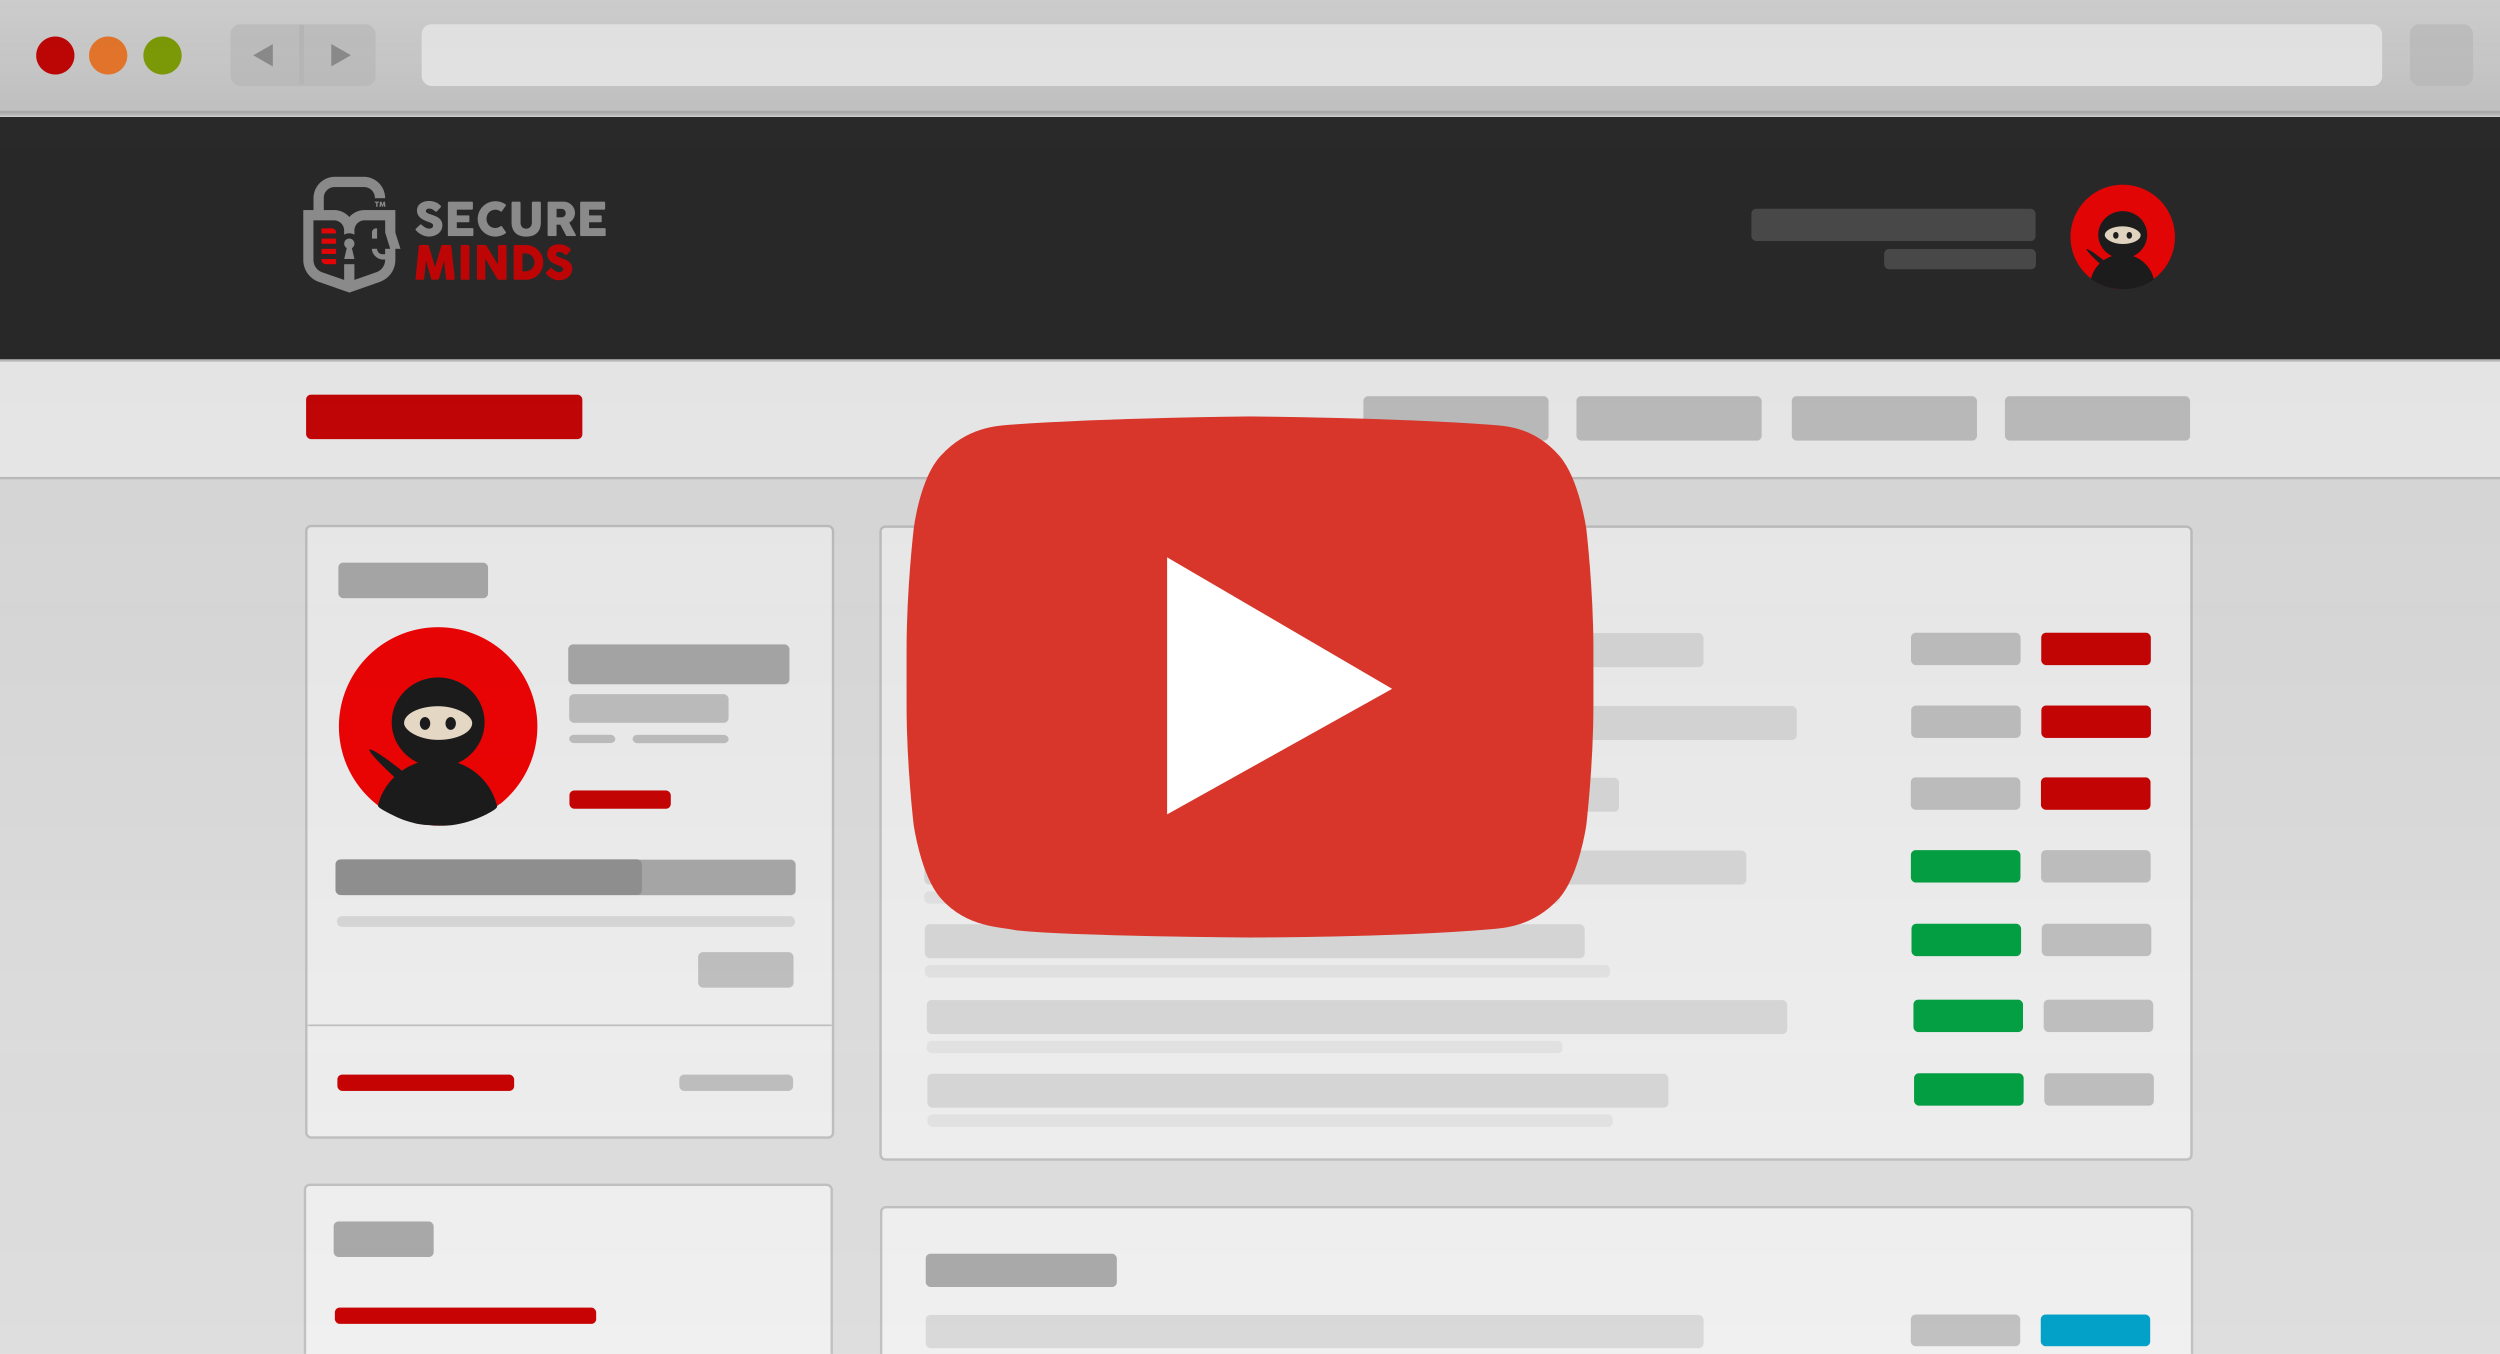<svg xmlns="http://www.w3.org/2000/svg" xmlns:xlink="http://www.w3.org/1999/xlink" width="517" height="280">
  <defs>
    <linearGradient id="b">
      <stop offset="0" stop-color="#282828"/>
      <stop offset="1" stop-color="#282828" stop-opacity=".45"/>
    </linearGradient>
    <linearGradient id="a">
      <stop offset="0" stop-color="#e6e6e6"/>
      <stop offset="1" stop-color="#999"/>
    </linearGradient>
    <linearGradient id="c" x1="83.09" x2="83.09" y1="769.13" y2="802.19" gradientUnits="userSpaceOnUse" xlink:href="#a"/>
    <linearGradient id="d" x1="276.32" x2="276.32" y1="-27.05" y2="308" gradientTransform="matrix(1 0 0 .922 0 8.95)" gradientUnits="userSpaceOnUse" xlink:href="#b"/>
  </defs>
  <path fill="#ececec" d="M-2.63-1.69h523.31v285.52H-2.63z"/>
  <g transform="translate(0 -772.36)">
    <path fill="url(#c)" stroke="gray" d="M-4.13 770.05h527.54v25.72H-4.13z" opacity=".3"/>
    <ellipse cx="22.37" cy="783.84" fill="#ff7f2a" rx="3.96" ry="3.93"/>
    <ellipse cx="11.44" cy="783.84" fill="#d40000" rx="3.96" ry="3.93"/>
    <ellipse cx="33.61" cy="783.84" fill="#8a0" rx="3.96" ry="3.93"/>
    <rect width="30.02" height="12.77" x="47.66" y="777.39" fill="#ccc" opacity=".6" rx="2" ry="2"/>
    <path fill="#e6e6e6" fill-rule="evenodd" stroke="#ccc" d="M62.37 777.51v12.34"/>
    <path fill="#999" d="M56.42 786.12l-2.03-1.16-2.03-1.17 2.03-1.16 2.03-1.16v2.32zM68.5 786.1l2.04-1.15 2.02-1.17-2.02-1.16-2.03-1.16v2.32z"/>
    <rect width="405.43" height="12.77" x="87.2" y="777.38" fill="#fff" rx="2" ry="2"/>
    <rect width="13.06" height="12.77" x="498.37" y="777.37" fill="#ccc" opacity=".6" rx="2" ry="2"/>
    <path fill="#282828" d="M-4.56 796.55h526.52v50.39H-4.56z"/>
    <g fill-rule="evenodd">
      <path fill="red" d="M67.35 827h2.16v-1.06H66.5v.2c0 .47.38.85.85.85zm2.16-3.18h-3v1.06h3v-1.06zm0-2.12h-3v1.06h3v-1.06zm-.85-2.11H66.5v1.05h3v-.2a.85.85 0 0 0-.84-.85"/>
      <path fill="#999" d="M62.72 824.75V815.8h2.11v-2.45a4.43 4.43 0 0 1 4.42-4.43h5.98a4.43 4.43 0 0 1 4.42 4.43h-2.13v-.1c0-1.2-1-2.2-2.2-2.2h-6.15c-1.22 0-2.21 1-2.21 2.2v2.55h2.1c1.27 0 2.4.56 3.18 1.44a4.22 4.22 0 0 1 3.17-1.44h6.35v4.67l1.06 3.34h-1.06v2.27c0 2.1-1.28 3.9-3.26 4.59l-6.26 2.2-6.27-2.2a4.81 4.81 0 0 1-3.25-4.6v-1.32zm14.2-4.32v1.27h1.06v-2.11h-.21a.85.85 0 0 0-.85.84zm.58-6.35v-.03H78.34l.01.03V814.28l-.03.01h-.25V815.11l-.03.01h-.22l-.02-.01-.01-.02v-.8h-.25-.02l-.01-.03v-.18zm1.08 0v-.02l.03-.01h.25c.02 0 .03 0 .04.02l.2.66.2-.66c0-.01.01-.02.03-.02h.27l.01.03a87.55 87.55 0 0 0 .1 1v.01c0 .02 0 .03-.03.03h-.2c-.02 0-.03-.01-.04-.03l-.06-.56-.16.56-.01.02H79h-.02v-.02l-.17-.56-.06.56c0 .02-.02.03-.04.03h-.2c-.02 0-.04-.01-.04-.03l.1-1.01zm-5.81 9.59a1.06 1.06 0 1 0-1.06 0l-.53 2.25h2.12l-.53-2.25zm6.88 2.36h-.44c-1.17 0-2.3-1.05-2.3-2.22h1.07c0 .58.48 1.12 1.06 1.12h.6v-1.12h1.06l-1.05-3.34v-2.55H75.4c-1.16 0-2.11.95-2.11 2.12v.85a2.13 2.13 0 0 0-2.12 0v-.85c0-1.17-.95-2.12-2.12-2.12h-4.23v8.16c0 1.2.71 2.2 1.84 2.6l4.51 1.57V827h2.12v3.25l4.5-1.58a2.7 2.7 0 0 0 1.85-2.6v-.04z"/>
      <path fill="#d40000" d="M86.6 823.24c.01-.06.04-.11.07-.15a.2.2 0 0 1 .16-.06h1.63c.11 0 .19.06.22.18l1.28 4.4 1.29-4.4c.04-.13.12-.18.24-.18h1.6c.06 0 .11.02.16.06.04.04.07.09.08.15.1 1.13.22 2.26.33 3.38.12 1.12.34 2.24.34 3.38v.02c0 .13-.07.2-.21.2h-1.33c-.14 0-.2-.08-.22-.22l-.41-3.74-1.06 3.76a.3.3 0 0 1-.07.11c-.04.05-.08.07-.11.07h-1.24c-.04 0-.08-.02-.12-.06a.26.26 0 0 1-.07-.12l-1.05-3.75-.41 3.73c-.02.14-.09.21-.23.21h-1.33c-.14 0-.22-.07-.2-.21l.67-6.76zm8.66 0c0-.06.01-.11.05-.15.03-.04.08-.06.15-.06h1.39c.05 0 .1.01.15.05.05.04.08.1.08.16V830c0 .14-.08.21-.23.21h-1.39c-.13 0-.2-.07-.2-.21v-6.76zm3.36 0c0-.06.01-.11.05-.15.03-.04.08-.06.15-.06h1.54c.05 0 .1 0 .14.03.05.02.09.06.12.11a516.83 516.83 0 0 0 2.36 3.92v-3.88c0-.06.04-.1.08-.14a.2.2 0 0 1 .13-.04h1.34c.07 0 .12.01.16.05a.2.2 0 0 1 .07.16v6.78c0 .07-.02.11-.06.14a.24.24 0 0 1-.15.05h-1.5a.15.15 0 0 1-.1-.04.51.51 0 0 1-.1-.12c-.43-.7-.83-1.41-1.24-2.1-.4-.7-.82-1.4-1.24-2.1V830c0 .07-.01.12-.04.16-.04.03-.1.05-.17.05h-1.34c-.07 0-.12-.02-.15-.06a.22.22 0 0 1-.05-.15v-6.76zm13.72 3.39a3.66 3.66 0 0 1-1.05 2.56 3.48 3.48 0 0 1-2.54 1.02h-2.31a.3.3 0 0 1-.15-.04c-.05-.02-.07-.08-.07-.16v-6.76c0-.07.02-.12.06-.16.03-.04.09-.06.16-.06h2.31a3.59 3.59 0 0 1 3.59 3.6zm-4.3-1.86v3.71h.4a3.02 3.02 0 0 0 .41-.02 1.85 1.85 0 0 0 1.2-.57 1.9 1.9 0 0 0 .48-1.27 1.85 1.85 0 0 0-1.15-1.72 1.9 1.9 0 0 0-.72-.13h-.62zm6.11 3.12l.2.18a2.67 2.67 0 0 0 .76.48c.16.06.33.1.5.1.16 0 .3-.02.4-.06.1-.04.2-.09.26-.15s.1-.13.13-.21a.81.81 0 0 0 .04-.26c0-.1-.04-.19-.11-.27a1.15 1.15 0 0 0-.27-.2c-.1-.07-.22-.12-.33-.16l-.3-.11c-.38-.14-.71-.28-1-.44a3.05 3.05 0 0 1-.7-.52 1.96 1.96 0 0 1-.38-2.22c.11-.25.28-.46.5-.63.22-.18.48-.31.79-.4a3.48 3.48 0 0 1 2.62.27 3.6 3.6 0 0 1 .73.58c.04.06.06.1.06.15 0 .04 0 .08-.03.12a.72.72 0 0 1-.1.12l-.71.79c-.05.05-.1.08-.16.08a.2.2 0 0 1-.12-.04 1.28 1.28 0 0 1-.12-.1l-.04-.04a2.89 2.89 0 0 0-.46-.32 1.64 1.64 0 0 0-.27-.12.98.98 0 0 0-.3-.04c-.1 0-.2 0-.3.02a.8.8 0 0 0-.23.09.46.46 0 0 0-.17.15.41.41 0 0 0-.06.23c0 .1.02.17.07.23.04.07.1.13.2.19l.32.16.46.16c.33.11.64.23.92.36.28.12.52.27.72.44.2.17.36.37.48.6.11.24.17.53.17.86a2.16 2.16 0 0 1-.8 1.7c-.24.21-.53.37-.86.48-.34.11-.7.17-1.08.17-.36 0-.71-.07-1.06-.2a4.03 4.03 0 0 1-1.29-.81l-.2-.22-.02-.02-.01-.02h-.01l-.01-.02c-.08-.08-.11-.14-.11-.19 0-.06.04-.12.1-.19l.82-.8a.23.23 0 0 1 .16-.07l.09.03.11.09"/>
      <path fill="#999" d="M87.23 818.88l.21.18a2.8 2.8 0 0 0 .77.48c.16.06.33.1.5.1.17 0 .3-.03.42-.06.1-.04.2-.09.26-.15a.52.52 0 0 0 .13-.21.78.78 0 0 0 .04-.25c0-.1-.03-.2-.1-.27a1.17 1.17 0 0 0-.29-.2c-.1-.07-.22-.12-.33-.16l-.31-.11a7.01 7.01 0 0 1-1-.43 3.1 3.1 0 0 1-.72-.52c-.2-.2-.34-.4-.43-.63a1.95 1.95 0 0 1 .03-1.57c.12-.24.3-.45.52-.62.22-.17.49-.3.8-.4a3.65 3.65 0 0 1 2.67.27 4.5 4.5 0 0 1 .56.4c.08.06.14.12.18.18.04.06.06.1.06.15 0 .04 0 .08-.03.11a.74.74 0 0 1-.1.12l-.72.78c-.06.06-.11.08-.17.08a.2.2 0 0 1-.12-.04 1.56 1.56 0 0 1-.12-.1l-.04-.03a3.81 3.81 0 0 0-.47-.32 1.68 1.68 0 0 0-.28-.12c-.1-.03-.2-.04-.3-.04-.1 0-.2 0-.3.02a.82.82 0 0 0-.24.09.47.47 0 0 0-.17.15.4.4 0 0 0-.06.22c0 .1.02.17.07.24.04.06.1.12.2.18.09.06.2.11.33.16l.46.16c.34.11.65.23.94.35.28.12.53.27.74.44.2.17.37.36.48.6.12.23.18.51.18.85a2.1 2.1 0 0 1-.81 1.68c-.25.2-.55.36-.89.47-.34.11-.7.17-1.09.17-.37 0-.73-.07-1.08-.2a4.11 4.11 0 0 1-1.31-.8l-.21-.22-.02-.02-.01-.02h-.01l-.01-.01c-.08-.08-.11-.15-.11-.2 0-.05.03-.11.1-.18l.83-.79c.07-.05.12-.07.17-.07.03 0 .06 0 .09.03l.11.08zm5.39-4.59c0-.07.01-.12.05-.16a.2.2 0 0 1 .16-.06h4.75c.07 0 .12.02.16.06.04.04.06.1.06.17v1.19c0 .05-.02.1-.06.15a.2.2 0 0 1-.17.08h-3.1v1.18h2.4c.06 0 .1.02.15.05.04.03.05.07.05.14v1.04a.2.2 0 0 1-.05.13c-.03.04-.08.06-.15.06h-2.4v1.22h3.22c.14 0 .21.07.21.22v1.2c0 .03-.01.06-.04.09 0 .09-.07.13-.2.13h-4.83a.22.22 0 0 1-.16-.05c-.04-.03-.05-.08-.05-.15v-6.69zm11.87.3c.06.03.1.07.12.12.03.05.02.11-.01.18l-.81 1.15c-.04.06-.07.09-.11.1-.04 0-.1-.01-.15-.05a1.82 1.82 0 0 0-2.4.2c-.17.16-.3.36-.38.6a2.01 2.01 0 0 0 0 1.46 1.76 1.76 0 0 0 2.27 1.05c.19-.06.36-.15.52-.27.06-.03.1-.05.14-.04.04 0 .08.04.12.09l.82 1.18c.03.07.04.13.01.17a.3.3 0 0 1-.12.12 3.8 3.8 0 0 1-2.06.64 3.63 3.63 0 0 1-3.53-2.68 3.63 3.63 0 0 1 .37-2.83 3.76 3.76 0 0 1 1.31-1.31 3.76 3.76 0 0 1 2.93-.34c.34.1.66.26.96.46zm3.16 3.76c0 .23.03.43.1.6a.98.98 0 0 0 .63.63 1.37 1.37 0 0 0 .89-.01c.14-.06.27-.14.37-.25.11-.11.2-.25.26-.41.06-.17.09-.35.09-.56v-4.07c0-.06.02-.1.06-.15.04-.04.1-.06.16-.06h1.4c.08 0 .13.02.17.07.05.04.07.09.07.14v4.04c0 .56-.09 1.03-.25 1.41a2.42 2.42 0 0 1-1.63 1.41 4.34 4.34 0 0 1-2.3 0c-.37-.1-.7-.27-.97-.5-.28-.24-.5-.55-.66-.93a3.49 3.49 0 0 1-.25-1.39v-4.04c0-.05.02-.1.05-.14a.17.17 0 0 1 .14-.07h1.44c.04 0 .1.02.15.06.05.04.08.1.08.15v4.07zm5.6-4.06c0-.07.01-.12.05-.16.03-.04.08-.06.15-.06h3.1a2.32 2.32 0 0 1 1.67.69 2.34 2.34 0 0 1 .69 1.64 2.15 2.15 0 0 1-.34 1.17 2.33 2.33 0 0 1-.85.82l1.24 2.32.08.16c.04.06.06.1.06.15 0 .05-.02.1-.05.12a.21.21 0 0 1-.14.04h-1.65a.24.24 0 0 1-.14-.05.22.22 0 0 1-.09-.13l-1.16-2.18h-.77v2.16c0 .13-.07.2-.22.2h-1.43a.22.22 0 0 1-.15-.05c-.04-.03-.06-.08-.06-.15v-6.69zm3.74 2.13a.97.97 0 0 0-.2-.55.87.87 0 0 0-.23-.2.77.77 0 0 0-.3-.1l-.25-.02-.25-.01h-.66v1.76h.88a2.24 2.24 0 0 0 .3-.02.79.79 0 0 0 .66-.56c.03-.1.05-.2.05-.3zm2.98-2.13c0-.07.02-.12.05-.16a.2.2 0 0 1 .16-.06h4.75c.07 0 .12.02.16.06.04.04.06.1.06.17v1.19c0 .05-.02.1-.06.15a.2.2 0 0 1-.17.08h-3.1v1.18h2.4c.06 0 .1.02.15.05.04.03.06.07.06.14v1.04a.2.2 0 0 1-.06.13c-.03.04-.08.06-.15.06h-2.4v1.22h3.22c.14 0 .21.07.21.22v1.2c0 .17-.05.22-.23.22h-4.84a.22.22 0 0 1-.16-.05c-.03-.03-.05-.08-.05-.15v-6.69z"/>
    </g>
  </g>
  <g transform="matrix(.03 0 0 .03 452.5 35.1)">
    <path fill="red" fill-rule="evenodd" d="M-450.74 103.28a360 360.22 0 0 0-360 360.22 360 360.22 0 0 0 154.52 295.63c.42-2.65.84-5.3 1.36-7.9a233.23 233.23 0 0 1 4.28-17.9 232.66 232.66 0 0 0-3.87 16.44c-.51 2.62-.93 5.26-1.36 7.91a360 360.22 0 0 0 205.48 64.6 360 360.22 0 0 0 224.8-79.03l.2.98A360 360.22 0 0 0-90.73 463.5a360 360.22 0 0 0-360-360.22z"/>
    <ellipse cx="-450.74" cy="448.3" fill="#1a1a1a" fill-rule="evenodd" rx="168.57" ry="162.86"/>
    <path fill="#1a1a1a" d="M-530.68 815.78c-12-2.68-32.68-8.73-45.94-13.44-24.54-8.7-75.78-34.8-87.29-44.45-6.24-5.24-6.26-5.55-1.1-22.22 18.13-58.51 63.63-108.34 122.01-133.61 35.35-15.3 60.36-19.85 100.03-18.18 76.03 3.2 141.37 41.76 181.42 107.09 10.86 17.7 24.78 53.79 24.52 63.55-.1 4.07-6.05 9.28-19.67 17.26-44.2 25.92-95.47 43.5-145.2 49.8-31.01 3.94-98.9.88-128.78-5.8z"/>
    <rect width="384.71" height="36.96" x="-173.64" y="851.85" fill="#1a1a1a" rx="610.2" ry="609.67" transform="matrix(.764 .646 -.652 .758 0 0)"/>
    <rect width="247.27" height="122.18" x="-574.38" y="389.91" fill="#fbecd6" rx="1515.33" ry="1507.15"/>
    <ellipse cx="-498.29" cy="452.46" fill="#1a1a1a" rx="18.91" ry="23.27"/>
    <ellipse cx="-405.2" cy="452.46" fill="#1a1a1a" rx="18.91" ry="23.27"/>
  </g>
  <rect width="58.77" height="6.68" x="362.19" y="43.17" fill="#4d4d4d" rx="1" ry="1"/>
  <rect width="31.38" height="4.21" x="389.65" y="51.48" fill="#4d4d4d" rx="1" ry="1"/>
  <rect width="533.86" height="24.33" x="-7.02" y="74.55" fill="#fff" stroke="#ccc" stroke-width=".5" rx="1" ry="1"/>
  <rect width="108.93" height="126.46" x="63.34" y="108.78" fill="#fff" stroke="#ccc" stroke-width=".5" rx="1" ry="1"/>
  <rect width="271.1" height="130.88" x="182.1" y="108.91" fill="#fff" stroke="#ccc" stroke-width=".5" rx="1" ry="1"/>
  <rect width="271.1" height="41.18" x="182.22" y="249.64" fill="#fff" stroke="#ccc" stroke-width=".5" rx="1" ry="1"/>
  <rect width="38.3" height="9.19" x="414.61" y="81.93" fill="#ccc" rx="1" ry="1"/>
  <rect width="38.3" height="9.19" x="370.54" y="81.93" fill="#ccc" rx="1" ry="1"/>
  <rect width="38.3" height="9.19" x="326.01" y="81.93" fill="#ccc" rx="1" ry="1"/>
  <rect width="38.3" height="9.19" x="281.95" y="81.93" fill="#ccc" rx="1" ry="1"/>
  <rect width="57.13" height="9.19" x="63.3" y="81.62" fill="#d40000" rx="1" ry="1"/>
  <g stroke-width="8.45" transform="matrix(.057 0 0 .057 116.3 123.82)">
    <path fill="red" fill-rule="evenodd" d="M-450.74 103.28a360 360.22 0 0 0-360 360.22 360 360.22 0 0 0 154.52 295.63c.42-2.65.84-5.3 1.36-7.9a233.23 233.23 0 0 1 4.28-17.9 232.66 232.66 0 0 0-3.87 16.44c-.51 2.62-.93 5.26-1.36 7.91a360 360.22 0 0 0 205.48 64.6 360 360.22 0 0 0 224.8-79.03l.2.98A360 360.22 0 0 0-90.73 463.5a360 360.22 0 0 0-360-360.22z"/>
    <ellipse cx="-450.74" cy="448.3" fill="#1a1a1a" fill-rule="evenodd" rx="168.57" ry="162.86"/>
    <path fill="#1a1a1a" d="M-530.68 815.78c-12-2.68-32.68-8.73-45.94-13.44-24.54-8.7-75.78-34.8-87.29-44.45-6.24-5.24-6.26-5.55-1.1-22.22 18.13-58.51 63.63-108.34 122.01-133.61 35.35-15.3 60.36-19.85 100.03-18.18 76.03 3.2 141.37 41.76 181.42 107.09 10.86 17.7 24.78 53.79 24.52 63.55-.1 4.07-6.05 9.28-19.67 17.26-44.2 25.92-95.47 43.5-145.2 49.8-31.01 3.94-98.9.88-128.78-5.8z"/>
    <rect width="384.71" height="36.96" x="-173.64" y="851.85" fill="#1a1a1a" rx="322.04" ry="321.76" transform="matrix(.764 .646 -.652 .758 0 0)"/>
    <rect width="247.27" height="122.18" x="-574.38" y="389.91" fill="#fbecd6" rx="803.12" ry="798.4"/>
    <ellipse cx="-498.29" cy="452.46" fill="#1a1a1a" rx="18.91" ry="23.27"/>
    <ellipse cx="-405.2" cy="452.46" fill="#1a1a1a" rx="18.91" ry="23.27"/>
  </g>
  <rect width="45.75" height="8.24" x="117.51" y="133.26" fill="#b3b3b3" rx="1" ry="1"/>
  <rect width="32.96" height="5.93" x="117.71" y="143.55" fill="#ccc" rx="1" ry="1"/>
  <rect width="20.96" height="3.78" x="117.76" y="163.47" fill="#d40000" rx="1" ry="1"/>
  <rect width="9.54" height="1.72" x="117.71" y="151.95" fill="#ccc" rx="1" ry="1"/>
  <rect width="19.86" height="1.72" x="130.82" y="151.97" fill="#ccc" rx="1" ry="1"/>
  <rect width="94.72" height="7.35" x="69.82" y="177.78" fill="#b3b3b3" rx="1" ry="1"/>
  <rect width="94.72" height="2.21" x="69.68" y="189.46" fill="#e6e6e6" rx="1" ry="1"/>
  <rect width="19.72" height="7.35" x="144.38" y="196.9" fill="#ccc" rx="1" ry="1"/>
  <rect width="108.94" height=".36" x="63.38" y="211.86" fill="#ccc" rx="1" ry="1"/>
  <rect width="36.56" height="3.37" x="69.77" y="222.23" fill="#d40000" rx="1" ry="1"/>
  <rect width="23.52" height="3.37" x="140.49" y="222.23" fill="#ccc" rx="1" ry="1"/>
  <rect width="161.12" height="7.03" x="191.16" y="130.93" fill="#e6e6e6" rx="1" ry="1"/>
  <rect width="132.59" height="2.56" x="191.16" y="139.37" fill="#f2f2f2" rx="1" ry="1"/>
  <rect width="22.66" height="6.7" x="422.13" y="130.85" fill="#d40000" rx="1" ry="1"/>
  <rect width="22.66" height="6.7" x="395.2" y="130.85" fill="#ccc" rx="1" ry="1"/>
  <rect width="63.3" height="7.03" x="191.16" y="118" fill="#b3b3b3" rx="1" ry="1"/>
  <rect width="180.39" height="7.03" x="191.18" y="145.99" fill="#e6e6e6" rx="1" ry="1"/>
  <rect width="82.2" height="2.56" x="191.18" y="154.43" fill="#f2f2f2" rx="1" ry="1"/>
  <rect width="22.66" height="6.7" x="422.15" y="145.9" fill="#d40000" rx="1" ry="1"/>
  <rect width="22.66" height="6.7" x="395.23" y="145.9" fill="#ccc" rx="1" ry="1"/>
  <rect width="143.71" height="7.03" x="191.1" y="160.84" fill="#e6e6e6" rx="1" ry="1"/>
  <rect width="107.77" height="2.56" x="191.1" y="169.28" fill="#f2f2f2" rx="1" ry="1"/>
  <rect width="22.66" height="6.7" x="422.07" y="160.76" fill="#d40000" rx="1" ry="1"/>
  <rect width="22.66" height="6.7" x="395.15" y="160.76" fill="#ccc" rx="1" ry="1"/>
  <rect width="170.02" height="7.03" x="191.13" y="175.89" fill="#e6e6e6" rx="1" ry="1"/>
  <rect width="131.48" height="2.56" x="191.13" y="184.34" fill="#f2f2f2" rx="1" ry="1"/>
  <rect width="22.66" height="6.7" x="422.1" y="175.81" fill="#ccc" rx="1" ry="1"/>
  <rect width="22.66" height="6.7" x="395.17" y="175.81" fill="#0a4" rx="1" ry="1"/>
  <rect width="160.86" height="6.88" x="191.44" y="271.93" fill="#e6e6e6" rx="1" ry="1"/>
  <rect width="107.59" height="2.51" x="191.44" y="280.19" fill="#f2f2f2" rx="1" ry="1"/>
  <rect width="22.63" height="6.55" x="422.03" y="271.85" fill="#00aad4" rx="1" ry="1"/>
  <rect width="22.63" height="6.55" x="395.15" y="271.85" fill="#ccc" rx="1" ry="1"/>
  <rect width="39.52" height="6.88" x="191.44" y="259.27" fill="#b3b3b3" rx="1" ry="1"/>
  <rect width="63.37" height="7.35" x="69.38" y="177.74" fill="#999" rx="1" ry="1"/>
  <rect width="30.96" height="7.35" x="69.97" y="116.36" fill="#b3b3b3" rx="1" ry="1"/>
  <rect width="108.93" height="52.46" x="63.07" y="245.02" fill="#fff" stroke="#ccc" stroke-width=".5" rx="1" ry="1"/>
  <rect width="20.68" height="7.35" x="69" y="252.6" fill="#b3b3b3" rx="1" ry="1"/>
  <rect width="136.46" height="7.03" x="191.26" y="191.12" fill="#e6e6e6" rx="1" ry="1"/>
  <rect width="141.73" height="2.56" x="191.26" y="199.56" fill="#f2f2f2" rx="1" ry="1"/>
  <rect width="22.66" height="6.7" x="422.23" y="191.03" fill="#ccc" rx="1" ry="1"/>
  <rect width="22.66" height="6.7" x="395.3" y="191.03" fill="#0a4" rx="1" ry="1"/>
  <rect width="177.94" height="7.03" x="191.66" y="206.81" fill="#e6e6e6" rx="1" ry="1"/>
  <rect width="131.48" height="2.56" x="191.66" y="215.26" fill="#f2f2f2" rx="1" ry="1"/>
  <rect width="22.66" height="6.7" x="422.63" y="206.73" fill="#ccc" rx="1" ry="1"/>
  <rect width="22.66" height="6.7" x="395.7" y="206.73" fill="#0a4" rx="1" ry="1"/>
  <rect width="153.24" height="7.03" x="191.79" y="222.04" fill="#e6e6e6" rx="1" ry="1"/>
  <rect width="141.73" height="2.56" x="191.79" y="230.48" fill="#f2f2f2" rx="1" ry="1"/>
  <rect width="22.66" height="6.7" x="422.76" y="221.95" fill="#ccc" rx="1" ry="1"/>
  <rect width="22.66" height="6.7" x="395.83" y="221.95" fill="#0a4" rx="1" ry="1"/>
  <rect width="54.04" height="3.37" x="69.25" y="270.41" fill="#d40000" rx="1" ry="1"/>
  <path fill="url(#d)" d="M-15.11-10.53h553.32v299.89H-15.11z" opacity=".15"/>
  <g>
    <path fill="#d8362a" d="M328.05 109.39s-1.47-10.53-5.63-15.19c-5.39-6.12-11.52-6.12-14.2-6.36-19.84-1.48-49.72-1.72-49.72-1.72s-29.88.25-49.71 1.72c-2.7.24-8.82.49-14.2 6.36-4.42 4.66-5.64 15.19-5.64 15.19s-1.47 12.5-1.47 24.98v11.51c0 12.48 1.47 24.73 1.47 24.73s1.47 10.53 5.63 15.19c5.39 6.12 12.5 5.87 15.68 6.6 11.26 1.24 48.24 1.48 48.24 1.48s29.88 0 49.71-1.71c2.7-.24 8.82-.5 14.2-6.37 4.17-4.66 5.64-15.18 5.64-15.18s1.47-12.5 1.47-24.74v-11.51c0-12.49-1.47-24.98-1.47-24.98"/>
    <path fill="#fff" d="M241.36 115.26v53.15l46.53-25.96"/>
  </g>
</svg>
